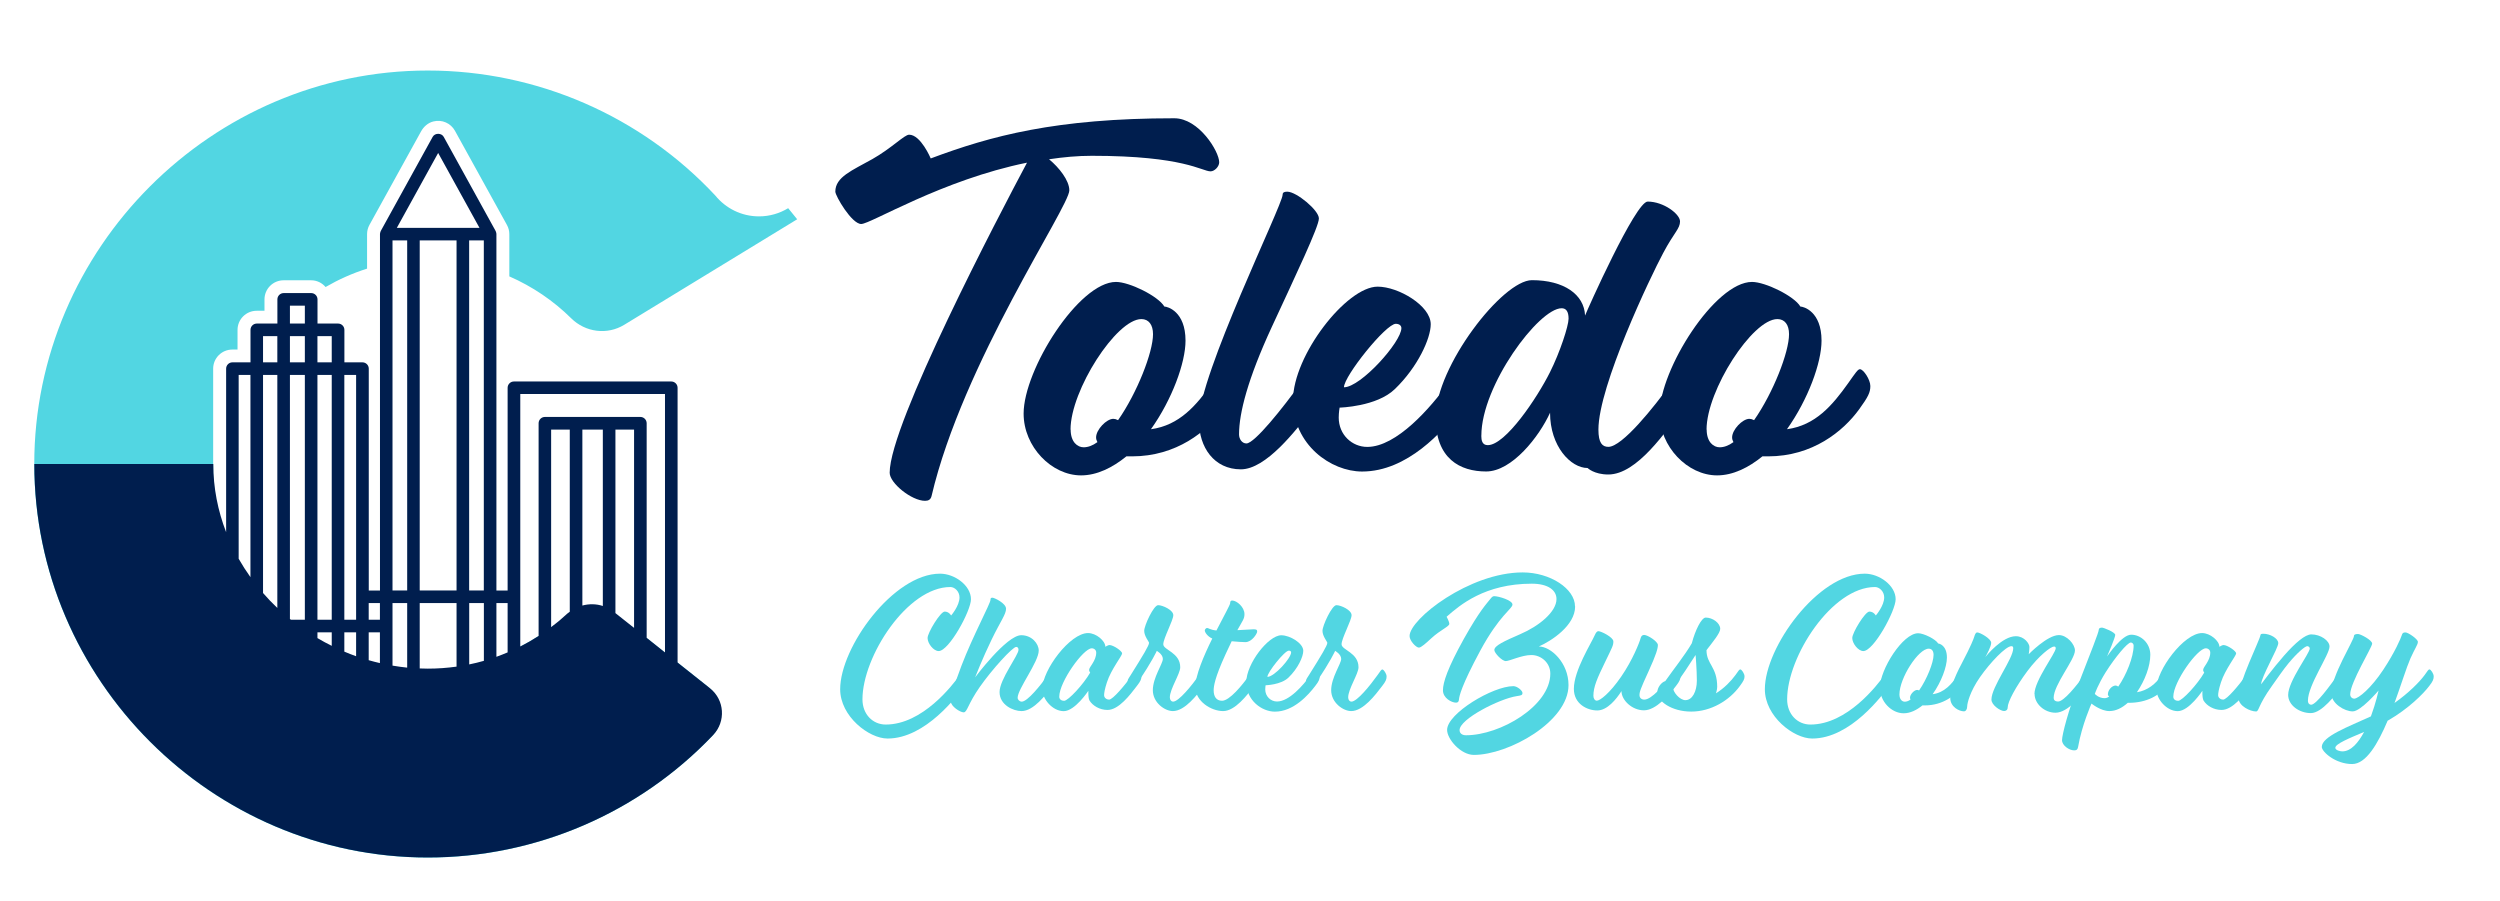 <?xml version="1.0" encoding="UTF-8"?>
<svg id="Layer_1" data-name="Layer 1" xmlns="http://www.w3.org/2000/svg" viewBox="0 0 397 143">
  <defs>
    <style>
      .cls-1 {
        fill: #52d6e2;
      }

      .cls-2 {
        isolation: isolate;
      }

      .cls-3 {
        fill: #001e4e;
      }
    </style>
  </defs>
  <g class="cls-2">
    <g class="cls-2">
      <path class="cls-3" d="M138.47,25.3c3.15-1.78,5.14-3.91,5.9-3.91,1.85,0,3.43,3.77,3.43,3.77,9.53-3.57,19.82-6.38,38.68-6.38,3.91,0,7.13,5.28,7.13,6.99,0,.69-.75,1.44-1.37,1.44-1.37,0-4.18-2.47-18.86-2.47-2.26,0-4.53.21-6.79.55,1.58,1.3,3.22,3.36,3.22,4.94,0,2.61-16.94,27.43-21.88,48.55-.14.55-.48.75-1.03.75-2.13,0-5.62-2.81-5.62-4.46,0-7.75,17.35-40.87,21.81-49.24-13.51,2.74-24.82,9.74-26.33,9.74s-4.11-4.46-4.11-5.14c0-2.33,2.67-3.36,5.83-5.14Z"/>
      <path class="cls-3" d="M184.9,48.68c.48,0,3.36.75,3.36,5.42,0,3.5-2.13,9.33-5.49,14.06,4.53-.62,7.2-3.77,9.74-7.34,1.17-1.65,1.51-2.19,1.85-2.19.55,0,1.65,1.65,1.65,2.67s-.34,1.71-1.78,3.7c-2.54,3.5-7.41,7.47-14.47,7.47h-.89c-2.19,1.78-4.66,3.02-7.2,3.02-4.66,0-9.12-4.53-9.12-9.81,0-6.99,8.78-20.91,14.67-20.91,2.13,0,6.72,2.26,7.68,3.91ZM170.02,68.22c0,1.99,1.1,2.81,2.06,2.81.69,0,1.44-.27,2.19-.82-.14-.27-.21-.48-.21-.75,0-1.23,1.65-2.95,2.74-2.95.21,0,.48.07.75.21,3.02-4.32,5.55-10.77,5.55-13.65,0-1.51-.69-2.4-1.85-2.4-3.98,0-11.25,11.32-11.25,17.55Z"/>
      <path class="cls-3" d="M190.38,66.85c0-7.34,13.3-34.29,13.3-35.93,0-.41.34-.48.75-.48,1.44,0,5.01,2.95,5.01,4.25s-3.63,8.91-7.47,17.21c-3.84,8.3-5.21,13.71-5.21,17.08,0,.75.48,1.44,1.17,1.44,1.3,0,5.83-5.69,8.64-9.6,1.17-1.65,1.51-2.19,1.85-2.19.55,0,1.65,1.65,1.65,2.67s-.27,1.85-1.71,3.7c-2.61,3.43-7.34,9.53-11.31,9.53-4.25,0-6.65-3.5-6.65-7.68Z"/>
      <path class="cls-3" d="M205.33,63.56c0-7.13,8.5-18.04,13.44-18.04,3.29,0,8.43,3.02,8.43,5.97,0,2.26-2.06,6.79-5.69,10.29-2.88,2.81-8.78,2.95-8.78,2.95,0,0-.14.75-.14,1.58,0,2.74,2.13,4.66,4.53,4.66,4.66,0,10.08-6.24,12.89-10.15,1.17-1.65,1.51-2.19,1.85-2.19.55,0,1.65,1.65,1.65,2.67s-.27,1.85-1.71,3.7c-2.61,3.43-8.3,9.88-15.5,9.88-4.94,0-10.97-4.25-10.97-11.31ZM222.54,52.11c0-.41-.34-.69-.89-.69-1.58,0-8.23,8.3-8.23,10.08,2.67,0,9.12-7.2,9.12-9.39Z"/>
      <path class="cls-3" d="M265.4,60.82c1.17-1.65,1.51-2.19,1.85-2.19.55,0,1.65,1.65,1.65,2.67s-.27,1.85-1.71,3.7c-2.61,3.43-7.2,10.35-11.79,10.35-2.26,0-3.29-1.03-3.29-1.03-2.67,0-5.96-3.43-5.96-8.78-1.71,3.77-6.04,9.33-10.15,9.33s-8.02-1.99-8.02-8.57c0-8.09,10.63-21.81,15.29-21.81,5.07,0,8.3,2.26,8.44,5.62.34-.89,8.02-18.1,9.94-18.1,2.54,0,5.14,1.99,5.14,3.15s-.96,1.78-2.67,5.01c-1.99,3.7-10.29,21.12-10.29,28.05,0,2.13.62,2.74,1.58,2.74,2.19,0,7.2-6.24,10.01-10.15ZM235.23,69.18c0,.75.14,1.51,1.03,1.51,2.81,0,7.82-7.47,9.88-11.59,1.58-3.15,2.95-7.34,2.95-8.5s-.41-1.65-1.1-1.65c-3.63,0-12.75,12.27-12.75,20.23Z"/>
      <path class="cls-3" d="M285.9,48.68c.48,0,3.36.75,3.36,5.42,0,3.5-2.13,9.33-5.49,14.06,4.53-.62,7.2-3.77,9.74-7.34,1.17-1.65,1.51-2.19,1.85-2.19.55,0,1.65,1.65,1.65,2.67s-.34,1.71-1.78,3.7c-2.54,3.5-7.41,7.47-14.47,7.47h-.89c-2.19,1.78-4.66,3.02-7.2,3.02-4.66,0-9.12-4.53-9.12-9.81,0-6.99,8.78-20.91,14.67-20.91,2.12,0,6.72,2.26,7.68,3.91ZM271.02,68.22c0,1.99,1.1,2.81,2.06,2.81.69,0,1.44-.27,2.19-.82-.14-.27-.21-.48-.21-.75,0-1.23,1.65-2.95,2.74-2.95.21,0,.48.07.75.21,3.02-4.32,5.55-10.77,5.55-13.65,0-1.51-.69-2.4-1.85-2.4-3.98,0-11.25,11.32-11.25,17.55Z"/>
    </g>
  </g>
  <path class="cls-1" d="M112.45,109.07l-11.24-8.93c-4.1-3.26-9.87-3.35-14.09-.24-1.93,1.42-4.03,2.63-6.25,3.6v13.59c0,1.68-1.36,3.04-3.04,3.04h-13.81c-.5.99-1.51,1.67-2.7,1.67h-24.99c-1.68,0-3.04-1.36-3.04-3.04v-19.34c0-.66.21-1.26.56-1.76v-39.11c0-1.68,1.36-3.04,3.04-3.04h.83v-3.12c0-1.68,1.36-3.04,3.04-3.04h1.24v-1.8c0-1.68,1.36-3.04,3.04-3.04h4.37c.92,0,1.74.42,2.29,1.07,2.07-1.2,4.28-2.19,6.59-2.92v-5.48c0-.51.13-1.02.38-1.47l8.18-14.82c.42-.77,1.11-1.39,1.96-1.6,1.38-.36,2.77.28,3.43,1.47l8.26,14.96c.25.45.38.95.38,1.47v6.7c3.68,1.61,7.01,3.87,9.83,6.66,2.26,2.23,5.72,2.68,8.43,1.02l27.45-16.75-1.43-1.76c-1.35.82-2.93,1.3-4.63,1.3-2.8,0-5.3-1.29-6.94-3.31-11.74-12.57-28.25-19.85-45.66-19.85-34.28,0-62.49,28.21-62.49,62.49s28.21,62.49,62.49,62.49c17.1,0,33.38-7.02,45.1-19.24,2.17-2.26,1.87-5.91-.58-7.86h0Z"/>
  <path class="cls-3" d="M112.75,109.3l-5.15-4.09v-43.63c0-.55-.45-1-1-1h-24.99c-.55,0-1,.45-1,1v32.2h-1.78v-56.58h0v-.04c0-.11-.03-.22-.07-.33,0-.03-.02-.05-.03-.08,0-.02-.01-.04-.02-.06l-8.25-14.96c-.35-.64-1.4-.64-1.75,0l-8.25,14.96s-.02.04-.02.06c-.01.03-.02.05-.03.08-.04.11-.06.21-.07.33v.02h0v56.6h-1.78v-35.24c0-.55-.45-1-1-1h-2.87v-5.16c0-.55-.45-1-1-1h-3.27v-3.84c0-.55-.45-1-1-1h-4.37c-.55,0-1,.45-1,1v3.84h-3.27c-.55,0-1,.45-1,1v5.16h-2.87c-.55,0-1,.45-1,1v25.97c-1.31-3.39-2.04-7.03-2.04-10.83H5.45c0,34.28,28.21,62.49,62.49,62.49,17.2,0,33.58-7.1,45.32-19.46,2.03-2.14,1.81-5.56-.5-7.4h-.01ZM82.61,62.57h22.99v41.04l-2.91-2.32v-34.08c0-.55-.45-1-1-1h-15.16c-.55,0-1,.45-1,1v33.78c-.94.61-1.91,1.17-2.91,1.68v-40.1h0ZM90.01,97.51c-.79.74-1.62,1.43-2.49,2.08v-31.37h2.96v28.92c-.16.12-.32.23-.47.36h0ZM92.48,96.15v-27.93h3.25v28.01c-1.05-.35-2.18-.36-3.25-.07h0ZM97.73,97.36v-29.14h2.96v31.49l-2.96-2.35ZM80.61,95.77v7.83c-.58.25-1.18.48-1.78.7v-8.53h1.78ZM67.93,106.18c-.43,0-.85-.02-1.28-.03v-10.38h5.85v10.09c-1.49.21-3.02.32-4.58.32h0ZM66.65,93.77v-55.6h5.85v55.6h-5.85ZM74.51,105.51v-9.74h2.33v9.17c-.76.22-1.54.41-2.33.57ZM76.83,93.77h-2.33v-55.6h2.33v55.6h0ZM69.58,24.29l6.56,11.89h-13.12l6.56-11.89ZM62.33,38.17h2.33v55.6h-2.33v-55.6h0ZM62.33,95.77h2.33v10.25c-.78-.08-1.56-.19-2.33-.32v-9.93h0ZM58.55,95.77h1.78v2.64h-1.78v-2.64ZM60.33,100.41v4.89c-.6-.14-1.19-.29-1.78-.46v-4.43h1.78ZM54.68,59.54h1.87v38.87h-1.87v-38.87ZM56.55,100.41v3.8c-.63-.22-1.25-.47-1.87-.73v-3.07h1.87ZM50.41,53.38h2.27v4.16h-2.27v-4.16ZM50.41,59.54h2.27v38.87h-2.27v-38.87ZM52.68,100.41v2.15c-.77-.38-1.53-.79-2.27-1.23v-.92h2.27ZM46.04,48.54h2.37v2.84h-2.37v-2.84ZM46.04,53.38h2.37v4.16h-2.37v-4.16ZM48.41,59.54v38.87h-2.22s-.1-.08-.15-.12v-38.75h2.37ZM41.77,53.38h2.27v4.16h-2.27v-4.16ZM44.04,59.54v37c-.8-.75-1.55-1.54-2.27-2.37v-34.63h2.27ZM37.9,59.54h1.87v32.11c-.67-.94-1.3-1.92-1.87-2.92v-29.19Z"/>
  <g class="cls-2">
    <g class="cls-2">
      <path class="cls-1" d="M152.43,107.21c.48-.68.62-.91.77-.91.23,0,.68.68.68,1.11s-.11.77-.71,1.53c-1.08,1.42-6.13,8.34-12.23,8.34-2.95,0-7.52-3.52-7.52-7.83,0-6.67,8.45-18.35,15.86-18.35,2.35,0,4.91,1.9,4.91,4.06,0,1.84-3.49,8.23-5.13,8.23-.82,0-1.76-1.22-1.76-2.07s2.04-4.2,2.72-4.2,1.02.62,1.02.62c0,0,1.33-1.53,1.33-2.87,0-.96-.77-1.65-1.45-1.65-6.84,0-13.96,11.03-13.96,17.84,0,2.38,1.65,4,3.69,4,5.84,0,10.61-6.24,11.77-7.86Z"/>
      <path class="cls-1" d="M158.73,109.9c0-2.01,3.01-5.84,3.01-6.72,0-.31-.17-.45-.37-.45-.57,0-3.83,3.57-5.76,6.33-1.93,2.75-2.01,4.06-2.58,4.06s-2.04-.96-2.04-1.73.23-1.82,1.7-5.7c1.79-4.68,4.6-9.87,4.6-10.44,0-.2.03-.34.31-.34s2.16.88,2.16,1.76-.85,1.93-2.27,4.85c-1.48,3.04-2.64,6.04-2.64,6.04,0,0,4.99-6.69,7.32-6.69,1.7,0,2.78,1.36,2.78,2.44,0,1.79-3.35,6.1-3.35,7.49,0,.31.31.62.65.62.91,0,2.98-2.58,4.14-4.2.48-.68.62-.91.77-.91.23,0,.68.68.68,1.11s-.11.77-.71,1.53c-1.08,1.42-3.01,3.97-4.91,3.97-1.33,0-3.49-.99-3.49-3.01Z"/>
      <path class="cls-1" d="M173.03,111.29c-.17-.31-.2-.85-.2-1.22v-.37s-2.13,3.23-3.91,3.23-3.4-1.9-3.4-3.52c0-3.01,4.4-8.88,7.26-8.88,1.3,0,2.75,1.25,2.75,2.18,0,0,.43-.28.65-.28.6,0,2.01.94,2.01,1.33s-1.73,2.5-2.41,4.59c-.37,1.13-.45,1.76-.45,2.04,0,.45.43.71.79.71.6,0,2.52-2.3,3.69-3.92.48-.68.62-.91.77-.91.23,0,.68.68.68,1.11s-.11.77-.71,1.53c-1.08,1.42-2.89,3.83-4.68,3.83-1.25,0-2.35-.68-2.84-1.47ZM168.21,110.64c0,.43.37.65.77.65.65,0,3.09-2.64,4.14-4.48-.08-.14-.17-.23-.17-.43,0-.48,1.13-1.42,1.13-2.75,0-.42-.34-.68-.71-.68-1.33,0-5.16,5.33-5.16,7.69Z"/>
      <path class="cls-1" d="M179.84,109.11c-.31,0-.77-.62-.77-.96,0-.28.31-.65.48-.94,2.01-3.21,2.92-4.71,2.92-5.13,0-.17-.77-1.05-.77-1.9s1.5-4.08,2.21-4.08,2.41.77,2.41,1.59-1.59,3.69-1.59,4.62,2.69,1.3,2.69,3.66c0,1.02-1.65,3.46-1.65,4.77,0,.43.25.68.51.68.91,0,2.98-2.58,4.14-4.2.48-.68.62-.91.77-.91.23,0,.68.68.68,1.11s-.11.77-.71,1.53c-1.08,1.42-3.01,3.97-4.91,3.97-1.28,0-3.18-1.33-3.18-3.32s1.59-4.2,1.59-4.96-.96-1.28-.96-1.28c0,0-.79,1.76-2.92,4.85-.37.54-.65.91-.96.91Z"/>
      <path class="cls-1" d="M189.82,109.11c0-1.84,1.33-4.96,2.69-7.71-.74-.31-1.19-.99-1.19-1.28,0-.17.2-.4.37-.4.2,0,.51.31,1.48.4,1.16-2.27,2.18-4.08,2.18-4.34,0-.23.06-.42.31-.42.74,0,1.96,1.05,1.96,2.16,0,.74-.26.99-1.13,2.55,1.22-.06,2.33-.14,2.58-.14.45,0,.57.08.57.37s-.82,1.67-1.87,1.67c-.48,0-1.33-.06-2.18-.14l-.96,2.04c-1.76,3.83-1.9,5.16-1.9,5.76,0,.91.37,1.65,1.33,1.65,1.19,0,3.18-2.44,4.34-4.06.48-.68.62-.91.77-.91.23,0,.68.68.68,1.11s-.11.77-.71,1.53c-1.08,1.42-3.01,3.97-4.91,3.97s-4.4-1.56-4.4-3.8Z"/>
      <path class="cls-1" d="M197.91,108.34c0-2.95,3.52-7.46,5.56-7.46,1.36,0,3.49,1.25,3.49,2.47,0,.94-.85,2.81-2.35,4.25-1.19,1.16-3.63,1.22-3.63,1.22,0,0-.06.31-.06.65,0,1.13.88,1.93,1.87,1.93,1.93,0,4.17-2.58,5.33-4.2.48-.68.62-.91.77-.91.23,0,.68.68.68,1.11s-.11.77-.71,1.53c-1.08,1.42-3.43,4.08-6.41,4.08-2.04,0-4.54-1.76-4.54-4.68ZM205.03,103.6c0-.17-.14-.28-.37-.28-.65,0-3.4,3.43-3.4,4.17,1.11,0,3.77-2.98,3.77-3.89Z"/>
      <path class="cls-1" d="M208.15,109.11c-.31,0-.77-.62-.77-.96,0-.28.31-.65.48-.94,2.01-3.21,2.92-4.71,2.92-5.13,0-.17-.77-1.05-.77-1.9s1.5-4.08,2.21-4.08,2.41.77,2.41,1.59-1.59,3.69-1.59,4.62,2.69,1.3,2.69,3.66c0,1.02-1.64,3.46-1.64,4.77,0,.43.25.68.51.68.91,0,2.98-2.58,4.14-4.2.48-.68.62-.91.77-.91.23,0,.68.68.68,1.11s-.11.77-.71,1.53c-1.08,1.42-3.01,3.97-4.91,3.97-1.28,0-3.18-1.33-3.18-3.32s1.59-4.2,1.59-4.96-.96-1.28-.96-1.28c0,0-.79,1.76-2.92,4.85-.37.54-.65.91-.96.91Z"/>
      <path class="cls-1" d="M250.13,96.31c0,3.01-3.72,5.45-5.76,6.35,1.9,0,4.71,2.58,4.71,6.13,0,5.79-9.5,11.09-15.03,11.09-2.07,0-4.25-2.5-4.25-3.97,0-2.61,7.26-6.95,10.52-6.95.62,0,1.45.71,1.45,1.08s-.23.4-.94.51c-2.72.42-9.05,3.63-9.05,5.39,0,.51.4.82,1.02.82,5.47,0,13.39-4.68,13.39-9.79,0-1.73-1.47-2.95-3.01-2.95s-3.46.96-4.06.96-1.82-1.28-1.82-1.76c0-.68,1.53-1.39,4.08-2.5,3.04-1.3,5.79-3.57,5.79-5.59,0-1.42-1.36-2.44-3.92-2.44-7.46,0-11.43,3.4-13.53,5.25,0,0,.43.77.43,1.13,0,.42-1.39.94-2.87,2.3-.77.71-1.59,1.47-1.96,1.47-.45,0-1.48-1.08-1.48-1.84,0-2.69,9.5-10.1,17.96-10.1,4.4,0,8.31,2.61,8.31,5.39ZM240.18,96c0,.68-2.04,1.64-5.11,7.32-3.04,5.64-3.35,7.29-3.38,7.72-.03.42-.2.54-.48.54-.68,0-2.07-.71-2.07-1.96s.74-3.52,3.32-8.17c2.53-4.51,3.6-5.56,4.2-6.33.2-.25.37-.45.6-.45.71,0,2.92.65,2.92,1.33Z"/>
      <path class="cls-1" d="M257.48,109.76c-.79,1.25-2.24,3.06-3.83,3.06s-3.72-1.02-3.72-3.43c0-2.92,2.75-7.21,3.35-8.59.17-.4.37-.57.54-.57.43,0,2.38.96,2.38,1.62s-.14.85-1.33,3.32c-1.22,2.52-1.84,3.89-1.84,5.33,0,.45.25.77.54.77.51,0,2.04-1.16,3.86-3.8,1.82-2.64,2.92-5.45,3.09-6.1.09-.37.28-.54.57-.54.57,0,2.18,1.05,2.18,1.59s-.23,1.45-1.5,4.23c-1.28,2.78-1.42,3.23-1.42,3.74,0,.4.28.71.77.71,1.13,0,3.12-2.27,4.28-3.89.48-.68.62-.91.77-.91.23,0,.68.68.68,1.11s-.11.77-.71,1.53c-1.08,1.42-3.18,3.86-5.08,3.86s-3.57-1.62-3.57-3.04Z"/>
      <path class="cls-1" d="M264.46,108.14c1.33-1.9,3.09-4.08,4.2-5.99.54-2.07,1.53-4.08,2.21-4.08,1.11,0,2.3.88,2.3,1.79,0,.68-1.22,2.13-2.18,3.38,0,2.27,1.7,2.61,1.7,5.84,0,.45-.2,1.02-.2,1.02,1.33-.82,2.41-1.96,3.09-2.89.48-.68.62-.91.77-.91.23,0,.68.68.68,1.11s-.14.71-.74,1.53c-1.67,2.3-4.59,4.06-7.72,4.06s-5.39-1.65-5.39-3.06c0-.74.62-1.59,1.28-1.79ZM267.67,111.18c1.05,0,1.79-1.36,1.79-3.09s-.2-4.08-.2-4.08c-.99,1.56-2.18,3.35-3.57,5.25,0,.62,1.02,1.93,1.99,1.93Z"/>
      <path class="cls-1" d="M299.27,107.21c.48-.68.62-.91.77-.91.23,0,.68.68.68,1.11s-.11.77-.71,1.53c-1.08,1.42-6.13,8.34-12.23,8.34-2.95,0-7.52-3.52-7.52-7.83,0-6.67,8.45-18.35,15.86-18.35,2.35,0,4.91,1.9,4.91,4.06,0,1.84-3.49,8.23-5.13,8.23-.82,0-1.76-1.22-1.76-2.07s2.04-4.2,2.72-4.2,1.02.62,1.02.62c0,0,1.33-1.53,1.33-2.87,0-.96-.77-1.65-1.45-1.65-6.84,0-13.96,11.03-13.96,17.84,0,2.38,1.65,4,3.69,4,5.84,0,10.61-6.24,11.77-7.86Z"/>
      <path class="cls-1" d="M307.78,102.19c.2,0,1.39.31,1.39,2.24,0,1.45-.88,3.86-2.27,5.81,1.87-.25,2.98-1.56,4.03-3.04.48-.68.62-.91.77-.91.23,0,.68.68.68,1.11s-.14.71-.74,1.53c-1.05,1.45-3.06,3.09-5.99,3.09h-.37c-.91.74-1.93,1.25-2.98,1.25-1.93,0-3.77-1.87-3.77-4.06,0-2.89,3.63-8.65,6.07-8.65.88,0,2.78.94,3.18,1.62ZM301.63,110.27c0,.82.45,1.16.85,1.16.28,0,.6-.11.91-.34-.06-.11-.08-.2-.08-.31,0-.51.68-1.22,1.13-1.22.08,0,.2.03.31.08,1.25-1.79,2.3-4.45,2.3-5.64,0-.62-.28-.99-.77-.99-1.65,0-4.65,4.68-4.65,7.26Z"/>
      <path class="cls-1" d="M323.07,110.21c0-2.13,3.38-6.5,3.38-7.26,0-.2-.08-.28-.28-.28-.48,0-2.38,1.42-4.23,3.91s-3.12,4.88-3.12,5.76c0,.4-.28.57-.57.57-.6,0-2.01-.94-2.01-1.82,0-2.04,3.46-6.47,3.46-8.14,0-.23-.08-.34-.28-.34-.91,0-3.38,2.61-4.99,4.91s-2.04,4.17-2.04,4.65-.23.79-.51.79c-.74,0-2.18-.68-2.18-2.13s.54-3.06,1.82-5.47c1.48-2.81,1.9-3.94,1.99-4.25.11-.37.23-.68.48-.68.43,0,2.21.99,2.21,1.65,0,.6-.77,1.99-.94,2.27.2-.25,2.7-3.32,4.85-3.32,1.36,0,2.16,1.19,2.16,1.7s-.11,1.16-.11,1.16c0,0,2.95-3.04,4.79-3.04,1.28,0,2.55,1.47,2.55,2.44,0,1.47-3.38,5.42-3.38,7.54,0,.31.2.57.71.57.91,0,2.98-2.58,4.14-4.2.48-.68.62-.91.77-.91.23,0,.68.68.68,1.11s-.11.77-.71,1.53c-1.08,1.42-3.32,4.25-5.3,4.25-1.76,0-3.32-1.42-3.32-2.98Z"/>
      <path class="cls-1" d="M333.77,99.66c.28,0,2.13.74,2.13,1.16,0,.4-1.11,3.01-1.3,3.43.2-.28,2.38-3.46,3.83-3.46,1.56,0,3.04,1.36,3.04,3.18s-.85,4.08-2.13,5.96c1.73-.28,2.98-1.33,3.97-2.72.48-.68.62-.91.77-.91.23,0,.68.68.68,1.11s-.14.71-.74,1.53c-1.05,1.45-3.06,2.67-5.99,2.67h-.14c-.91.82-1.9,1.31-2.92,1.31-1.39,0-2.84-1.19-2.84-1.19,0,0-1.53,3.4-2.13,6.89-.08.43-.25.54-.62.54-.79,0-1.93-.77-1.93-1.62s.99-4.74,2.75-9.28c1.76-4.54,3.09-7.86,3.09-8.28,0-.2.2-.31.48-.31ZM334.45,106.64c-1.36,2.18-1.79,3.55-1.79,3.55,0,0,.57.68,1.56.68.23,0,.45-.08.71-.25-.14-.11-.2-.23-.2-.34,0-.71.65-1.42,1.25-1.42.11,0,.25.08.4.17,1.28-1.84,2.44-4.71,2.44-6.52,0-.28-.23-.48-.45-.48-.54,0-2.55,2.44-3.92,4.62Z"/>
      <path class="cls-1" d="M349.94,111.29c-.17-.31-.2-.85-.2-1.22v-.37s-2.13,3.23-3.91,3.23-3.4-1.9-3.4-3.52c0-3.01,4.4-8.88,7.26-8.88,1.3,0,2.75,1.25,2.75,2.18,0,0,.42-.28.65-.28.6,0,2.01.94,2.01,1.33s-1.73,2.5-2.41,4.59c-.37,1.13-.45,1.76-.45,2.04,0,.45.43.71.79.71.6,0,2.52-2.3,3.69-3.92.48-.68.62-.91.77-.91.23,0,.68.68.68,1.11s-.11.77-.71,1.53c-1.08,1.42-2.89,3.83-4.68,3.83-1.25,0-2.35-.68-2.84-1.47ZM345.12,110.64c0,.43.37.65.77.65.65,0,3.09-2.64,4.14-4.48-.08-.14-.17-.23-.17-.43,0-.48,1.13-1.42,1.13-2.75,0-.42-.34-.68-.71-.68-1.33,0-5.16,5.33-5.16,7.69Z"/>
      <path class="cls-1" d="M363.36,110.36c0-2.21,3.43-6.61,3.43-7.38,0-.23-.23-.37-.4-.37-.34,0-1.59,1.05-2.95,2.69-.85,1.02-1.76,2.38-2.64,3.6-2.3,3.21-2.04,4.08-2.55,4.08-.85,0-2.78-.82-2.78-2.18,0-2.44,3.32-8.99,3.49-9.93.03-.2.14-.23.48-.23,1.02,0,2.35.71,2.35,1.5s-2.72,5.39-2.72,6.52c0,0,1.82-2.47,3.63-4.54,1.82-2.07,3.38-3.38,4.34-3.38,1.47,0,2.89.99,2.89,1.93,0,1.3-3.43,6.13-3.43,8.59,0,.45.25.65.51.65.82,0,3.06-3.12,4.23-4.74.48-.68.62-.91.77-.91.23,0,.68.68.68,1.11s-.11.77-.71,1.53c-1.08,1.42-3.26,4.34-5.02,4.34s-3.6-1.19-3.6-2.92Z"/>
      <path class="cls-1" d="M379.16,114.44c-1.56,3.69-3.43,6.89-5.64,6.89-2.67,0-4.82-1.96-4.82-2.72,0-1.67,4.25-3.21,7.8-4.85.79-2.13,1.22-4.11,1.22-4.11,0,0-2.81,3.32-4.11,3.32s-3.4-1.25-3.4-2.87c0-2.78,3.6-8.42,3.6-9.11,0-.17.14-.31.65-.31.37,0,2.24.96,2.24,1.53s-3.49,6.18-3.49,8.06c0,.43.34.68.62.68.71,0,2.72-1.7,4.62-4.57s2.81-5.05,2.95-5.5c.11-.34.2-.45.6-.45s1.96,1.05,1.96,1.5-.48,1.05-1.19,2.64c-.62,1.42-1.47,4.17-2.52,7.06,2.21-1.56,3.94-3.29,4.77-4.42.48-.68.62-.91.77-.91.23,0,.68.68.68,1.11s-.11.77-.71,1.53c-.94,1.25-3.32,3.63-6.58,5.5ZM375.42,116.23c-2.41,1.02-4.57,1.9-4.57,2.52,0,.4.79.57,1.11.57,1.39,0,2.55-1.39,3.46-3.09Z"/>
    </g>
  </g>
</svg>